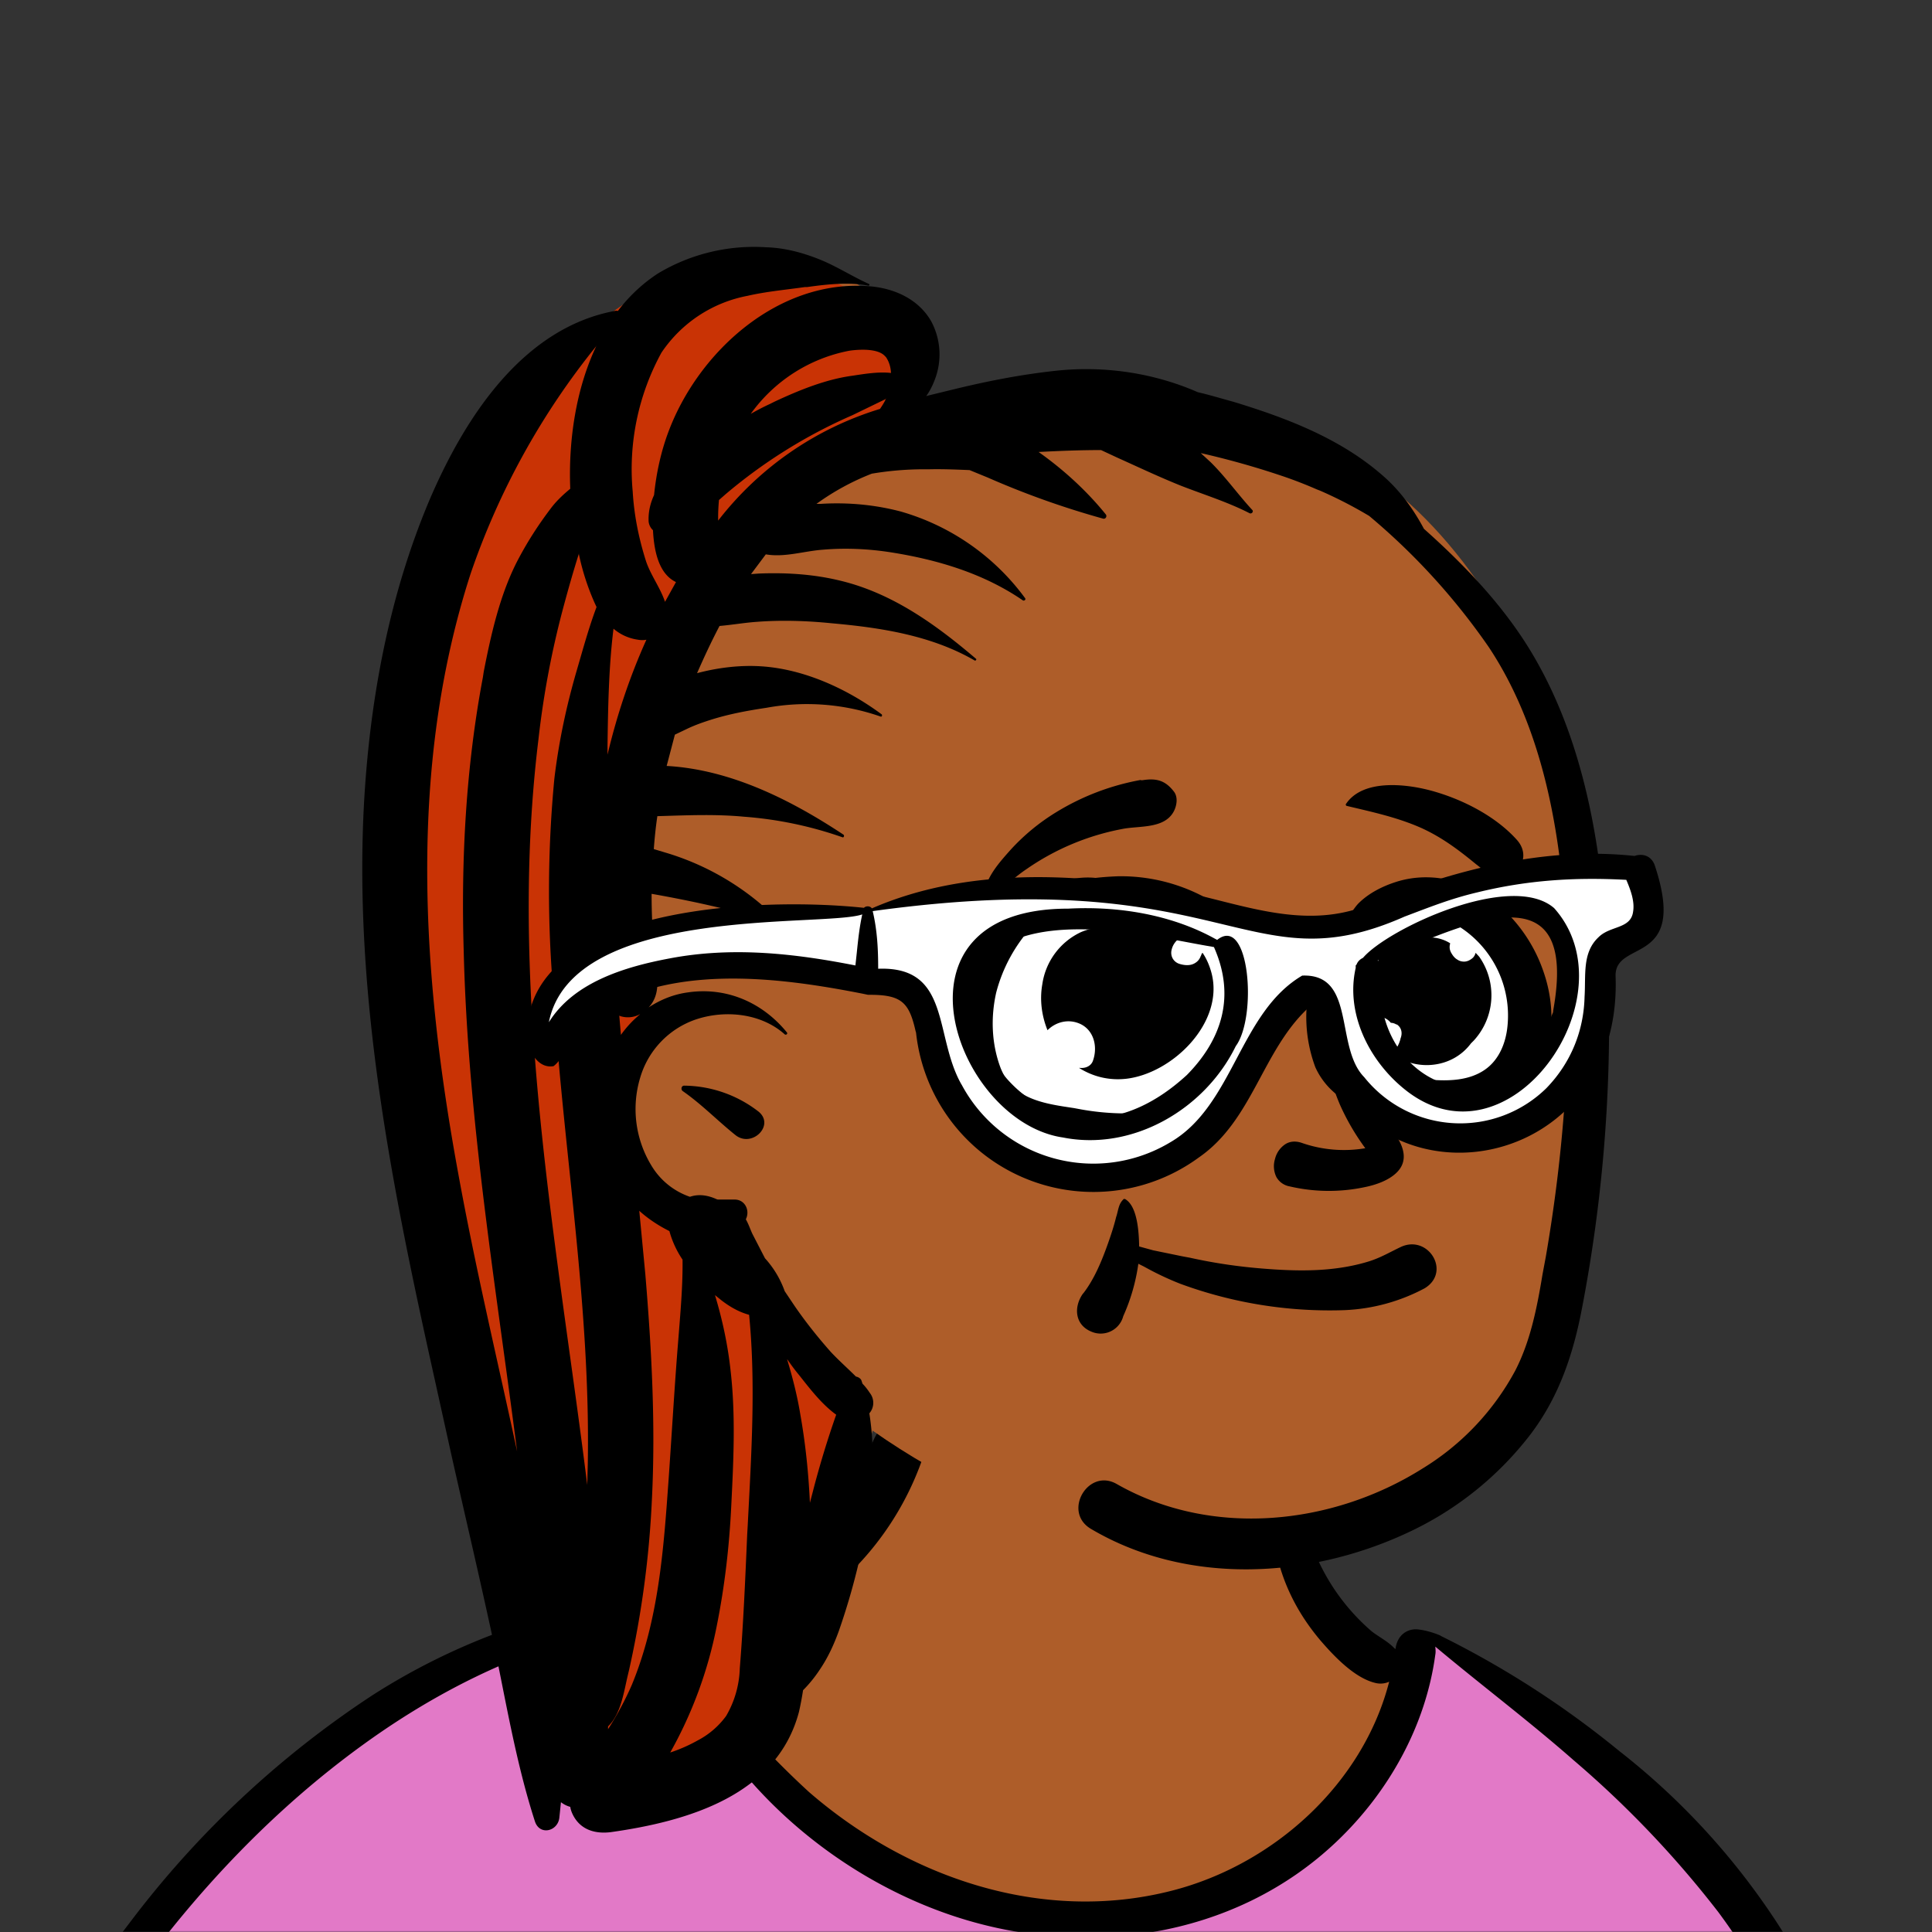 <svg xmlns="http://www.w3.org/2000/svg" viewBox="0 0 704 704" fill="none" shape-rendering="auto"><rect x="0" y="0" width="704" height="704" fill="#333333" stroke="none"/><mask id="viewboxMask"><rect width="704" height="704" rx="0" ry="0" x="0" y="0" fill="#fff" /></mask><g mask="url(#viewboxMask)"><g fill-rule="evenodd" clip-rule="evenodd"><path d="M705.3 1074a2351.1 2351.1 0 0 1-15.6-101c-1-7.7-2.5-16.4 2.7-22 7.3-8 14-14.8 14.8-26.2.8-10.7-2.8-22.4-5-32.8a809.4 809.4 0 0 0-17.3-64.7c-6.6-21.7-13.9-43.2-21.3-64.6-6.9-20-13.5-40.3-22.5-59.5-17-36.5-46-63.5-81.6-81.6-9-4.5-27-20.5-36.3-24-8.5-3.4-8.5 6.3-16.9 2.6-6.7-2.9-13-6.7-16.7-13.2-4-7-14.3-16.9-15.9-25-3.3-17.4.3-32.2-12-45.3a90 90 0 0 0-41.1-23.8c-33.7-9.3-78.5-2.8-98.8 28.5-9.7 14.9-13 33-26.2 45.1-11.4 10.7-8.8 18-23.6 23.4-.9.3-23.6-4.5-24.4-4.2-16.2-3.5-31.7 6.2-46.5 11.8a325.4 325.4 0 0 0-63 32.3 399.2 399.2 0 0 0-102.3 98.5 482.5 482.5 0 0 0-76.4 161c-1.7 6.4-3.5 13-1.5 19.4 1.7 5.3 5.4 9.2 9.8 12.4 6 4.3 18 7 17.7 15.7-.1 6.6-2.4 13.5-3.5 20-1.3 7.7-2.3 15.5-3.4 23.2-4.8 35.4-8.6 71-10.3 106.6a920 920 0 0 0-.5 106c.1 2.3.8 4.5 2 6.2-1 .4-1.2 2.4.1 2.7l2.7.5a12 12 0 0 0 7 2.4l5.5.2c19.3 4 38.6 7.9 58.1 10.8 23.8 3.5 47.6 6.3 71.5 8.7 49.2 4.8 98 3.2 147.1.6a1877 1877 0 0 1 147.4-2c49.2 1.4 98.4 3.5 147.6 4.4 55 1 110-.5 164.8-5 7.5-.5 12.2-6.5 10.7-14-8.9-44.7-19-89.1-27-134Z" fill="#ae5d29"/><path d="m201 597.5 1.2-.4c14.5-5.7 29.6-14.8 45.4-11.4.5-.2 10.8 1.9 17.9 3.2l-6.7 7L247 598c40.7 67.1 88.8 100.7 144.3 100.7 55.5 0 97.7-33.6 126.4-100.7l4-1c.4 0 1 .2 1.5.4 9.3 3.6 27.4 19.6 36.3 24.1 35.6 18 64.5 45 81.6 81.6 8.7 18.6 15.2 38 21.8 57.5l.7 2c7.4 21.4 14.7 43 21.3 64.6 6.3 20.4 12 41 16.6 61.8l.7 2.9c2.2 10.4 5.8 22 5 32.8a29 29 0 0 1-3 10.7l-80.4 29 38.4 261.3c-35.1 1.5-70.3 2-105.5 1.3-49.2-.9-98.4-3-147.6-4.3-47.7-1.2-95.3-.7-143 1.7l-12 .6a946.3 946.3 0 0 1-139.5-1l-3.1-.3v-38.3l16.3-212.9-83-15.6-81.3-39.5a21.7 21.7 0 0 1-5.6-8.8c-1.9-6-.5-12 1-18l.5-1.3a492.8 492.8 0 0 1 76.4-161A399.3 399.3 0 0 1 138 629.7c19.8-13 40.9-23.9 63-32.3Z" fill="#e279c7"/><path d="M232.2 584.6c5.1-.3 10.3.6 15.4 1 .4.1.6.8 0 .9-9 1.9-18 4.5-26.9 7.1l-3.8 1.2c-10 3-19.8 6-29.6 10-19.4 7.9-37.8 18.5-54.8 30.8C67.2 682.8 20 754.3-9.9 828.3a526 526 0 0 0-24.3 77c-.4 1.6-2 5.4-1 7 .7 1.3 3.6 2.1 5 2.9l4.5 2.3 25.2 12.9 2.3 1.1c38 18.6 78.4 34.4 121 35.5l.4-3.7a342 342 0 0 1 9.9-60c.3-1 1.6-.6 1.7.3 3 23.1 2 46.4 1 69.7-1.8 41-4.3 82.2-6.5 123.3-1.2 20.6-2.6 41-3.9 61.7-1.3 20.5-1.7 41.6-4.7 62-.6 4.6-6 7-10 6.6-4.4-.5-7.9-4.5-8-9 0-11.9 1.5-24 2.4-35.8l2.5-33.8c3.1-41.1 6.8-82.2 10.2-123.3a4771 4771 0 0 1 3.8-43.7C76.4 979.8 34.2 963-6.1 943.5c-.6 13.2-2 26.5-3.4 39.6-3.8 36.8-7.1 73.6-9.6 110.5a2254.2 2254.2 0 0 0-4.2 92.7l-.2 7c0 4.4-.5 8.5-4.3 11.7-3.7 3.3-8.9 3.5-12.6 0-5-4.6-4.2-10.9-4-17.1a1675.6 1675.6 0 0 1 1.8-47.2 1321 1321 0 0 1 10.5-109.5l2-14c3.5-26 7.5-52.7 15.5-77.9-3.1-1.5-6.2-3-9.3-4.7-5.5-2.7-11.2-5.4-16.6-8.4-4.2-2.5-7.9-5.8-9-10.8-1.4-5.5.6-11.5 2-16.9v-.4a502 502 0 0 1 26.6-80 523.2 523.2 0 0 1 67.8-117 353.8 353.8 0 0 1 88.7-83.3 239 239 0 0 1 53.8-25.7 142.6 142.6 0 0 1 42.8-7.5Zm90.1-66c6-6.5 18.1.2 15.2 8.8a108.2 108.2 0 0 1-34.7 52A79.4 79.4 0 0 1 247 598l1.7 2.4a321.1 321.1 0 0 0 46.1 52.6c36 31.2 84.8 48 132 36 37.1-9.4 69.8-38.8 79.4-76.2-1.3.6-3 .9-4.8.5-7.7-1.7-15.3-9.8-20.3-15.6-5.3-6.3-9.5-13-12.6-20.7-5.6-14-7.4-32.1.3-45.7 1-1.7 3-.7 3.3 1l.3 2.5c1.5 12.7 3.3 25 9.3 36.6a76 76 0 0 0 18.2 23.1c2.6 2 5.8 3.6 8.1 6l.5.4c.6-5 4.1-7.3 7.6-7.2 3.3.2 7.3 1.6 8.8 2.3l.1.1a341 341 0 0 1 65.1 42 259 259 0 0 1 88.4 129c7.5 25.3 11.8 51.4 16.3 77.4l2.8 16c4.2 23.9 8.9 48.4 18.4 70.7 2.5 5.7.6 11.1-5.5 13.4A1493 1493 0 0 1 688 953c3.7 16 6 32.5 8.7 48.5 6 34.1 13.2 68 19.4 102 3.2 17.5 6.1 35 9.3 52.3l4.7 25.2 2.4 13.6.1.7c.5 2.4 1 4.9.4 7.3-.8 2.7-2.9 4.6-4.8 6.6-1.6 1.6-3.8 1.6-5.7.7l-.7-.3c-3.4-1.6-6-3.2-7.3-7-.7-2.5-1-5.2-1.5-7.7a3535.6 3535.6 0 0 1-7.8-43.6l-1.6-9.1c-5.2-31.4-10.2-62.9-12.8-94.5-1-14-2.3-28.1-3.5-42.2l-.9-10.5c-1.1-13.3-2.5-27-2.7-40.5l-4.5 1.6L657 964c-5.5 2-12.5 6-18.4 5.2-2.9-.3-5-1.2-6.8-2.9 2 28.8 4.8 57.4 8.5 86a1965.7 1965.7 0 0 0 22 135c.6 3.2 1.4 6.4 1.9 9.6.5 3.7-.5 5.9-2.5 9-1.7 2.4-5 3.7-7.8 2-3.6-2.3-5.5-4.3-6.5-8.4-1-3.7-1.6-7.6-2.3-11.4a1654.2 1654.2 0 0 1-11.4-65.2c-7.8-52-12.7-104.4-15.2-156.8a1388 1388 0 0 1-1.4-77.8c0-13.3.5-26.6 1.4-39.9 1-13.4 3-26.5 4.8-39.8 0-.5.7-.5.7 0 .8 14.9 2.1 29.8 2.8 44.7.6 14.3.9 28.5 1.4 42.8.6 18.7 1.5 37.5 2.7 56.2a9.6 9.6 0 0 1 8.5-3.1c4.7-1 9.7-3.4 14.1-5l16.8-5.5 26.4-8.7a679 679 0 0 1-18-80.8l-2-12.3c-4-24.2-8.5-48.5-15.8-72a229.8 229.8 0 0 0-34.8-68.2 370.2 370.2 0 0 0-52.7-55.3C557 627 539.7 614 523 600c.1.9.2 2 0 3-3.5 25.9-17 50-35.8 67.9-37.7 36-93.6 43.4-142 26.5-46.7-16.3-88-55-102.6-102.8-.3-.8.8-1 1.3-.5l2.4 3.3c0-.4.2-.9.7-1a129 129 0 0 0 46.6-29.2 100.2 100.2 0 0 0 21.3-33.3l.4-1c1.7-5 3.2-10.2 7-14.2Z" fill="#000"/></g><g transform="matrix(.998 0 0 1 156 62)"><path fill-rule="evenodd" clip-rule="evenodd" d="M430.5 316.9c6.2-44.7-7-87.9-24.1-128.7-1-2.5-2.5-4.7-4.4-6.2-48.3-97.5-119.4-106.3-218.5-99.6-3 0-3.1 0-5.4-1-.3-39.6-45.6-60.6-80-47.5-152.6 71-104.6 270.6-74.2 401l32.5 151.3c.3 1.7 1.1 3.2 2.1 4.4l-4.7 1.7c-3.5 1.2-2 6.5 1.6 5.6 3.6-.8 7-2 10.5-3.2 5.3 1.2 9.8-2.3 14-5 49.1-19.5 69.8-83.4 82.4-130.4 51.2 36.1 133.1 63.2 191.7 30.7 55-33 74.7-102 70.8-163 4-1.8 5.6-5.8 5.7-10v-.1Z" fill="#ae5d29"/><path d="M127.8 30.5c-10-1.2-20.2-.2-29.7 3.4C-53.2 104.2-7.3 301 23.1 431.5l.8 3.4 24.3 113.4 8.2 38c.3 1.6 1.1 3 2.1 4.3l-4.7 1.7c-3.5 1.2-2 6.5 1.6 5.6 3.6-.8 7-2 10.5-3.2 4.8 1 9-1.7 12.9-4.3l1-.8c20-7.8 35-22.9 47-41.2C136 517 158.5 467 158.5 467L149 445 106 384.5s-36-5.5-36-41.3c0-35.7 9.4-33.8 9.4-33.8L72.6 241s20-84 35.1-98.7c15.2-14.7 61.3-48 61.3-48s4.4-25.2 2-37.9a49.7 49.7 0 0 0-5.9-7.7c-9.7-4.2-32.3-15.7-37.3-18.3Z" fill="#c93305"/><path fill-rule="evenodd" clip-rule="evenodd" d="M84 37.6a68.3 68.3 0 0 1 39.3-9.5c7 .2 13.7 2 20.3 4.7 6 2.5 11.4 6 17.4 8.7.3.2 0 .7-.3.6-7-1.4-15.2-.5-22.3.5h-.8c-7 1-14 1.6-21 3.2a48.8 48.8 0 0 0-31.4 20.7 88.3 88.3 0 0 0-10.5 50.6c.5 8.6 2.2 17 4.8 25.2 1.6 5 5.3 9.9 7 15l4-7.2c-6.3-3-8-11.3-8.4-18.9-1-.9-1.6-2.3-1.6-3.5-.1-3.4.7-6.5 2-9.3.8-7.9 2.5-15.8 5.3-23.2C98.8 66 128 39.7 161 42.3c9.1.7 18 4.6 22.7 12.8a25.5 25.5 0 0 1 1.2 21.5c-.8 2.1-1.8 4-3 5.7l10.7-2.6c12.4-3 24.9-5.4 37.6-6.7 17.3-1.7 35 1 50.8 7.9 4.3 1 8.6 2.3 13 3.5 18.8 5.7 38.2 13 53.5 26 7 5.8 12 12.7 16.1 20.3 15.3 13.6 30 29 40.3 46.8 21.2 36.4 26.3 81.4 27.2 122.8a548 548 0 0 1-9.7 113.9c-3.2 17-8.4 32.7-19 46.6a120.2 120.2 0 0 1-45.2 35.9c-35.9 16.6-80.3 19-115.2-1.6-10.5-6.2-1-22.4 9.5-16.3 34.5 19.6 78.5 15.1 111.6-5.7a94 94 0 0 0 33.8-35.6c5.6-10.8 8-23.1 10-35.2l1.2-6.4c6.4-37 9.3-74.9 7.7-112.4-1.5-37.4-7.4-78-28.6-109.8a240.3 240.3 0 0 0-43.6-47.7 159 159 0 0 0-17.9-9.2l-1.3-.5c-3.4-1.5-8.2-3.4-12.7-4.9a302 302 0 0 0-29.6-8.3l3.6 3.3c5.5 5.4 10 11.8 15.2 17.4.6.6-.2 1.6-1 1.2-8-4.1-16.8-6.8-25-10-8-3.2-15.6-6.8-23.4-10.3l-5.8-2.7c-7.6 0-15.2.3-22.8.7 9.2 6.5 17.6 14.2 24.5 22.7.6.7 0 1.8-.9 1.6a312.8 312.8 0 0 1-42.2-15l-6.6-2.7c-4.8-.2-9.7-.4-14.6-.3h-2.3a115.2 115.2 0 0 0-18.8 1.6 90 90 0 0 0-20.2 11h1.6c9.8-.6 19.7.3 29.2 2.8A85.5 85.5 0 0 1 218 156c.3.5-.3 1-.8.8-14.3-9.8-31-14.8-48-17.5-8.2-1.3-16.7-1.7-25-1-7 .5-14 2.9-20.9 1.7l-5.4 7.2 2.8-.2c9.8-.4 19.8.2 29.4 2.5 19.2 4.5 35.2 16 50 28.6.2.3-.2.7-.5.6-15.9-9.2-34.4-12-52.4-13.6-9-.9-18.2-1.2-27.3-.5-4.2.3-8.3 1-12.5 1.4l-1 .1c-3 5.7-5.7 11.5-8.2 17.2 7.5-2 15.6-3 23.4-2.5 15.7 1 31.4 8.2 44 17.5.3.3.1 1-.4.8a81.8 81.8 0 0 0-41.6-3.2c-6.7 1-13.3 2.2-19.8 4.2-3.2 1-6.4 2.1-9.5 3.6l-4.2 2-3 11.4c23.4 1.3 45.4 12.4 64.5 25 .5.3.2 1.2-.3 1a140.2 140.2 0 0 0-36-7.5c-10.6-1-21-.5-31.6-.2-.6 4-1 8-1.3 12l5 1.5a96.6 96.6 0 0 1 41.5 25.5c.4.4 0 1.3-.6 1-9.4-3.8-19.7-6.2-29.7-8.4a474 474 0 0 0-17-3.3c0 9.2.5 18.3 1.7 27.4l.2 1.7c.6 4.7.1 9.1-3 12.3 4.3-2.8 9.1-4.8 14.5-5.5 14-2 27.1 3.7 36 14.6.4.5-.3 1.1-.8.7-8.6-7.7-21.8-9-32.5-5.4a31.9 31.9 0 0 0-20.3 21.3 39.5 39.5 0 0 0 4 31.7 26.3 26.3 0 0 0 14.2 11.6c3.2-1.1 6.5-.6 9.8.9l.4.1h6.1c3.9 0 5.7 4.1 4.1 7.2 1 1.7 1.6 3.6 2.4 5.3l4.6 8.9a35.5 35.5 0 0 1 7.2 12l3.7 5.5c4 5.8 8.4 11.3 13.1 16.6 3 3.2 6.2 6 9.2 9 1 .2 1.9.8 2.1 1.7l.3.9c1 1 1.9 2.2 2.7 3.4a5.8 5.8 0 0 1-.2 7.4c2.6 16.2.8 33.4-2.7 49.2a246.2 246.2 0 0 1-8.4 30c-1.8 5-4 9.8-7 14.2a47.8 47.8 0 0 1-6.1 7.5c-.4 2.6-.9 5.3-1.5 7.9-8.1 30.6-41 39.9-68.6 43.8-5.4.7-10.6-.6-13.5-5.5-.7-1.2-1.2-2.4-1.4-3.7a9.5 9.5 0 0 1-3.4-1.7l-.6 5.8c-.7 4.9-7.2 6.4-8.9 1.2-7-21.6-10.7-44.4-15.4-66.7-4.8-22.2-10-44.2-15-66.4l-6.2-28C-12.8 372.3-27 303-23.5 232.5c2-38.5 9-76.8 24-112.3 12.7-29.6 33.9-62.9 68.2-69l.6.1c4-5.3 9-10 14.7-13.7Zm20.7 372.2c2.8 9.2 4.8 18.6 5.8 28.2 1.8 16 1 32.4.2 48.4-.7 14.8-2.4 29.6-5.3 44a154.4 154.4 0 0 1-17 46.2c3.6-1.2 6.8-2.6 10.2-4.5a30 30 0 0 0 10.2-8.8 36.4 36.4 0 0 0 5-17.4c1.3-16.2 2-32.5 2.7-48.7l.2-3.5c1.3-25.3 3-51.3.5-76.6-3.7-1-7-2.9-10-5.2l-2.5-2Zm-27.6-30.6 2.2 23c2.3 27.4 3.8 55 2.4 82.4a357.5 357.5 0 0 1-8.3 61.8l-.5 2.1c-1.5 6.3-2.5 14-7.2 18.6v1c3.3-5.1 6.4-10.9 8.7-16.2 9.8-23.7 11.6-49.5 13.4-74.7 1.1-15.6 2-31.2 3.2-46.7l.6-7.5c.7-8.7 1.4-17.4 1.3-26a34.9 34.9 0 0 1-4.8-10.4c-4-2-7.8-4.5-11-7.4Zm54 54.2c2 6.6 3.7 13.3 4.8 20 1.9 10.7 3 21.4 3.5 32.2l1-3.8a342 342 0 0 1 8.6-28.3c-5.3-3.8-9.7-9.6-13.6-14.5-1.5-1.8-2.9-3.7-4.2-5.6Zm-76-293.8c-2.1 6.6-4 13.3-5.8 20a325.1 325.1 0 0 0-9 47.7c-7.9 64.2-1.4 128.7 7.1 192.5 3.5 26.4 7.4 52.8 10.7 79.3l.2-7.8c1-56.2-8.5-111.6-12.3-167.4l-.2-3.4a430 430 0 0 1 .3-78.8c1.6-13.4 4.4-26.5 8.2-39.5l2.2-7.6c1.5-5.1 3.1-10.4 5-15.4l-.7-1.5a88.2 88.2 0 0 1-5.8-18ZM61.5 64a271.4 271.4 0 0 0-46 83.1C-7.4 217.8-2.3 293.4 11 365.6c6.2 34 14.2 67.5 21.5 101.3-7.8-60.6-18-121-19.5-182.3-1-33.4.8-67 7-99.8l.3-2c2.7-13.8 6-28.5 12.6-41 3.6-6.8 7.7-13.1 12.4-19.2 2-2.5 4.3-4.6 6.6-6.5-.7-17.4 2-36.3 9.6-52.2Zm32 269.6a45 45 0 0 1 27.2 9.5c6 5-2.5 13.3-8.5 8.5-6.5-5.2-12.3-11.2-19.2-16-.8-.5-.6-2 .5-2Zm-16.2-26a9.2 9.2 0 0 1-7 .7l-.5-.2.6 7c2-2.8 4.3-5.3 7-7.5ZM67.7 167c-.9 7.2-1.4 14.5-1.7 21.8-.3 7-.4 14.1-.5 21.2v3c3.4-14.3 8.1-28.4 14.2-41.9-1 .2-2 .2-3.1 0a17.4 17.4 0 0 1-8.9-4Zm99.6-83.7-12.4 6a187.6 187.6 0 0 0-46.3 28.8l-2.4 2.1a69.3 69.3 0 0 0-.3 7.5A118.4 118.4 0 0 1 165 87c.8-1.2 1.6-2.4 2.2-3.8ZM167 68c-2.3-3-9-2.8-13.2-2.2a57.6 57.6 0 0 0-36 23c2.3-1.3 4.6-2.5 7-3.6l1.6-.8c9-4.2 18.8-8.2 28.6-9.5 4.6-.7 9.5-1.5 14-1-.1-2.3-.8-4.4-2-6Z" fill="#000"/></g><g transform="translate(315 248)"><g fill-rule="evenodd" clip-rule="evenodd"><path d="M95 163c26.5 0 48-18.8 48-42s-21.5-42-48-42-55.2 18-55.2 41.2c0 9.9 7.8 27 14.2 34.2 8.8 9.8 25.7 8.6 41 8.6ZM209.3 155c20.2 0 36.7-17 36.7-38s-16.5-38-36.7-38C189 79 167 95.3 167 116.3c0 8.9 6 24.4 10.9 31 6.7 8.7 19.7 7.7 31.4 7.7Z" fill="#fff"/><path d="M94.3 189c.2-.1.6-.2.8 0 4.4 2.7 4.9 12 5 17.2l5.1 1.4 10.7 2.2 2.7.5c9 2 18 3.3 27.1 4 8.8.7 18 1 26.7-.2 3.8-.5 7.6-1.3 11.2-2.4 4.3-1.3 7.8-3.4 11.8-5.3 10-4.7 18.5 9 8.8 15a68 68 0 0 1-29.2 8 157.6 157.6 0 0 1-59.9-9.6 107 107 0 0 1-12.2-5.7l-1.1-.6-2-1a70 70 0 0 1-5.5 19.1 8.5 8.5 0 0 1-11.7 5.6c-6-2.5-6.4-9-3-13.8l.2-.2c4-5.2 6.7-11.8 8.9-18 1.1-3.1 2.2-6.4 3-9.7.8-2.3.8-4.7 2.6-6.4Zm153.9-52.7a34.7 34.7 0 0 1-22 22.6 68.2 68.2 0 0 1-33.4.3l-7.2-1.4c2 1.2 3.7 3 5.3 4.7 2.5 2.7 4.7 5.6 5.4 9 .7 3.3-.4 5.8-2.3 7.7-3 3-7.8 4.6-11.8 5.4a63 63 0 0 1-27.3-.3 6.9 6.9 0 0 1-4.8-3.4 9 9 0 0 1-.5-6.6 9 9 0 0 1 3.8-5.4c1.6-1 3.6-1.2 5.8-.5a46.6 46.6 0 0 0 23.3 2 84.6 84.6 0 0 1-9.3-16 84.3 84.3 0 0 1-1.5-3.8l-.4-.4a26.7 26.7 0 0 1-7-9.3 52.4 52.4 0 0 1-1-33.7A42.6 42.6 0 0 1 177 85.4a22 22 0 0 1 2.8-4c3.8-3.9 9-6.5 14.1-8.1 11.5-3.6 24-1 33.6 5.8 9 6.3 16 15.8 19.7 26.3 3.6 10 4.3 20.8 1 31Zm-155.7-65a64.8 64.8 0 0 1 38.5 12c10.5 7.6 18.8 19 18.8 32.5 0 13.1-7 26-14.9 36.3a41.6 41.6 0 0 1-34.5 17c-7.5.1-15-.6-22.5-1.5l-4-.5c-5.4-.7-11-1.5-16.2-3.4-24.7-9-25.5-41.4-16.3-62 7-16 25-31.6 42.8-29.8 2.7-.3 5.5-.5 8.3-.6Zm23 15.3a65.1 65.1 0 0 0-54.2 2.8A56.8 56.8 0 0 0 48 113.7c-2 8.9-1.7 18.3 1.4 26.9 3.8 10.4 13 13 23.2 14.6l3.9.6 1.6.3a92.6 92.6 0 0 0 30.2.7c10.6-2 17.4-10.6 22.7-19.4l.2-.4c5.5-9.2 10.1-20.4 5.5-30.9-4-9-12.5-15.6-21.2-19.5Zm100.4 2.6a23 23 0 0 0-26.1 2.5l-1 .7c-2.7 2.1-5.3 3.2-7.4 6.1l-.3.4c-1 1.6-3 2.2-4.6 2-2 5.4-2.8 11.3-2.8 17v1.6c.1 6.8 1.3 15.1 6.7 19.7 4.9 4.2 12.3 5.2 19 5.8l5 .4h1.4c7 .6 14.6.4 20.4-3.7 5.1-3.6 7.5-9.7 8.1-15.7A38.4 38.4 0 0 0 216 89.2ZM88.8 90.5a27.3 27.3 0 0 1 28.6 2.4 8 8 0 0 0-2.1.7c-1.8 1-3 2.7-3.4 4.6-.5 2.2.7 4.3 2.8 5 1.9.6 4.1.8 5.8-.3 1-.6 1.6-1.4 2-2.4v-.1l.1-.1a12 12 0 0 0 .3-.8l.3-.3c1.5 2.2 2.6 4.8 3.3 7.5 4.6 18-14.3 36.5-31.2 38.4-6.4.7-12.2-.9-17-3.9v-.1c2 .3 4.3-.5 5-2.7 1.9-5.5 0-12-6-13.8-3.9-1.2-7.9.1-10.6 2.8-2.1-5.2-2.9-11-1.9-16.7a24.9 24.9 0 0 1 14-19c3.7-1.6 7-2 10-1.2Zm98.7 11 .3-.4c2.9-4.4 8.4-9.9 14.1-8.4.8.2 1.6.6 2.3 1a14 14 0 0 1 9.2 2v.2c-.3 1.1-.2 2.1.3 3.1.6 1.1 1.3 2.1 2.4 2.7.7.5 1.6.7 2.4.7 1.2 0 2.3-.6 3.2-1.4.5-.5.8-1.1 1-1.8l1.3 1.4a24.4 24.4 0 0 1-2 30.6l-1 1c-3.2 4.3-8.1 7.2-14 7.8a21 21 0 0 1-15-4.3l1-.7a9.8 9.8 0 0 0 2-3.4l.1-.3.2-.6v-.2c.8-1.9.5-4-1.3-5.2h-.2a4 4 0 0 0-2-.6c-1.8-2.2-4.5-2.7-7-2v-.8l-.1-.3c-2-6.5-1-13.9 2.8-20Zm-86.8-65.2h.6c5-.8 8.3 0 11.5 4.2 1.5 2 1 5 0 7-3.4 6.7-12.8 5.3-19 6.6a90.4 90.4 0 0 0-34.9 14.7c-4.8 3.2-9.2 8-14.8 9.8-.2 0-.5-.2-.5-.4.4-6.3 5.7-12.1 9.7-16.6A76.5 76.5 0 0 1 69.8 48a89.3 89.3 0 0 1 30.9-11.8Zm74.8 8.6c6.1-9 21.5-7.3 30.6-4.9 11.3 3 23.7 9.2 31.6 18 7.2 8-3.5 18.3-11.5 11.6l-2.2-1.8-1.4-1.1c-6.1-5-12.2-9.6-19.7-13-8.8-3.9-17.8-5.8-27-8-.4 0-.7-.5-.4-.8Z" fill="#000"/></g></g><g transform="translate(279 400)"></g><g transform="translate(179 343)"></g><g transform="translate(203 303)"><g fill-rule="evenodd" clip-rule="evenodd"><path d="M370.3 94c-9.2 11.5-45.1 24.3-64.3 10.5C287 90.6 279.3 81 276.8 63.7c-.3-1.8-3.6-3-5-1.7a96.6 96.6 0 0 0-18 26C248 98.5 242.3 109 232 116.3c-18.4 9.8-51.6 11.2-61.4 6.9a63.6 63.6 0 0 1-37-50.6s-3.4-10.8-6.5-13.1c-2.8-2.2-18.6-4.1-20.3-4.4-31-5.8-70.4-9.5-98.1 10.8C5 68.2-7.8 76.7-8 74.6-8 66.4 1.2 47.8 22.3 39c26.1-11 65-11.5 87.5-9.1 1.1 0 5-.9 5.2-1 34.1-14.7 73.4-10.8 109.8-4.6 5.3 1 52 12.6 70.7 5.6 30.8-12.6 63.6-21.7 96.8-18.1.3 0 4.5 25.5 1.2 27.2-2.6 1.4-7 5-8.6 6.9a10 10 0 0 0-2.2 6.9A61.1 61.1 0 0 1 370.3 94ZM243.7 78.8c4-5.7 5.2-18.4 3.5-27.6-.8-4.7-2.4-8.4-4.4-10.3a6 6 0 0 0-4.6-1.7c-.9 0-1.9.3-3 .9a92 92 0 0 0-47.6-9.7c-13 0-22.2 3-28.5 7.9-7.6 5.7-11 14-11.2 22.9a51.3 51.3 0 0 0 11.3 31.4 42.6 42.6 0 0 0 26.4 16.8c11.5 2.3 23.3 0 33.5-5.3a57.9 57.9 0 0 0 24.6-25.3Zm113.8 6c6.6-7.8 11-18 11.6-28 .6-9-1.8-18-8.6-25.6-6-5.2-16.9-5.3-28.3-2.4a86.9 86.9 0 0 0-35 17.7c-1.2.7-2.3 1.7-3.2 4v1c-1.6 7-.7 14.2 2 20.8A47.8 47.8 0 0 0 309.9 91c8 6.6 16.4 8.6 24.2 7.5a38.3 38.3 0 0 0 23.4-13.8Z" fill="#fff"/><path d="M294.4 27C325.6 14.4 359 5.3 392.6 8.9c2.8-1 6.3-.2 7.5 3.8 12 36.6-14.8 26.4-14.4 40 2.8 76.8-100.3 89.9-111.9 11.6l-.2.1c-16.7 15.6-20.2 40.9-39.8 54.4a65 65 0 0 1-103-45.5l-.2-.7c-2.4-10.6-5.3-13.2-17.3-13.1l-1.9-.4c-31-6.1-72.3-11.6-101 9.4-6.2 3.6-6.4 13-11.7 17-5.8 1-9.3-5.8-9.7-10.6-1-47.8 84.6-51.2 122.8-47.1.8-.8 2.3-.7 2.9.2 34.6-15 73.6-12.9 110.6-6.6 23 4.5 45.7 14.6 69.1 5.8Zm95.1-9.4c-18.7-1-36 .1-54.3 4.6-9.7 2.3-17.1 5.3-26.4 8.8C251 56.6 244.4 11.1 115 29c1.7 7.1 2 14.2 2 21 26.5-1 20.3 24.2 30.2 41.9l.3.5a54.4 54.4 0 0 0 76 20.8c23-13.4 25.1-47.2 48-60.7 19.7-.8 11.8 26 22.6 37a44.8 44.8 0 0 0 66.4 4c8.9-9.2 13.6-20.8 13.9-33.3.5-8-.9-16.1 5.1-21.7 4.3-4.3 11.8-2.9 12.6-9.4.6-3.8-1-8-2.5-11.5ZM186.3 28.1c18.6-1 38.2 2.3 54.2 11.4 11.8-9.4 14.7 28 6.8 38.7-11.3 23.1-37.6 38.3-62.9 33.3-39.4-5.7-67-83.5 1.9-83.4Zm53 14-1-.2c-17-2.7-63.7-14.8-81.7 4.3-17.4 31.7 26.8 84.9 72.9 42.5 12.8-13 17.8-28.8 9.8-46.7Zm54.3 4c8.8-10.5 54-31.8 69.7-18.2 28.8 32.2-16.8 97.4-55 65.6C295.6 83 287.3 66 291 49.7V49c0-.3 0-.2.3-.5.5-1.3 1.4-2 2.4-2.5Zm69.3 19.5C372.6 13 332.1 33 299 47c1.7 1.6 1.7 3.9 1.2 5.7-3.5 39 44 61 62.8 12.9ZM111.2 30.2C97.2 35 5.5 26.5-3 69.5 6 55 24.5 49.3 41.2 46.2c22.7-4.3 45.2-1.8 67.5 2.6l.5-4.6c.5-4.9 1-9.5 2-14Z" fill="#000"/></g></g></g></svg>
